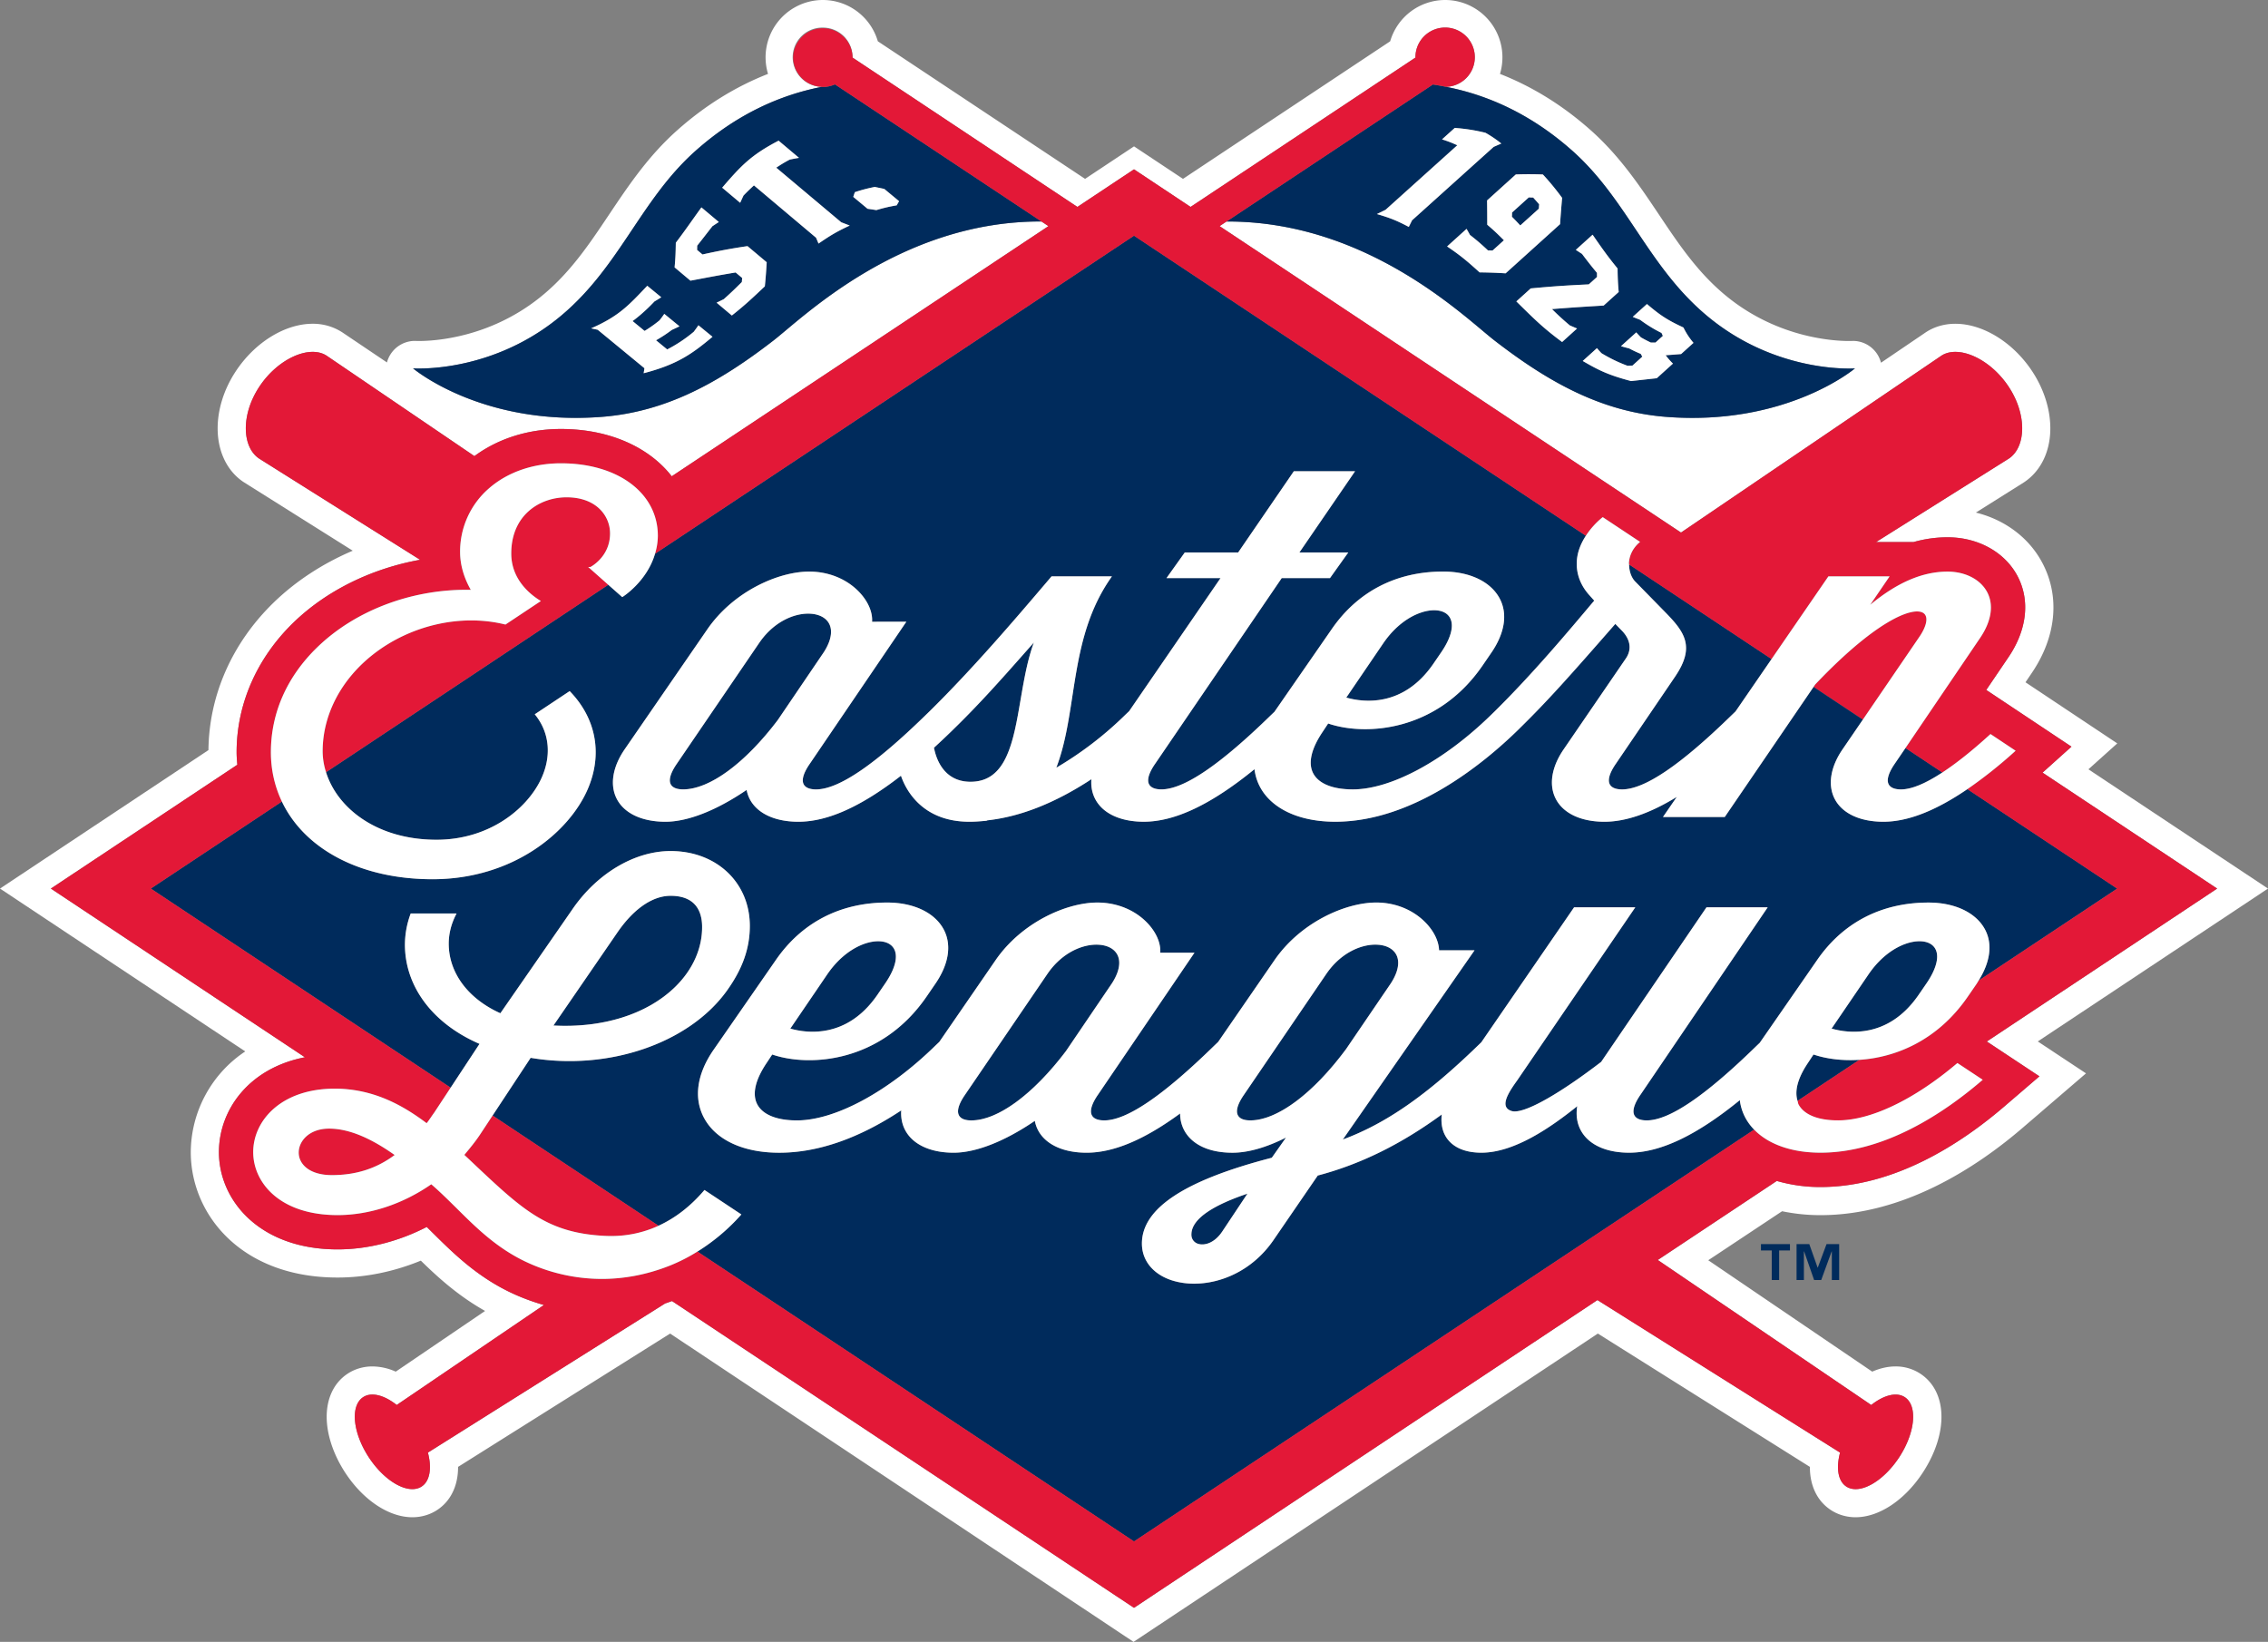 <svg xmlns="http://www.w3.org/2000/svg" viewBox="0 0 144.003 104.25"><rect x="0" y="0" width="144.003" height="104.25" fill="#808080" stroke="none"/><title>Eastern League dark logo</title><path fill="#002b5c" d="M115.973 78.994l-.555 1.49h-.012l-.528-1.49h-.808v2.282h.466v-1.819h.013l.636 1.819h.45l.663-1.819h.011v1.819h.466v-2.282zM111.809 79.399h.685v1.877h.47v-1.877h.687v-.405h-1.842z"/><path d="M53.011 5.356l-.024.013a.34.34 0 0 0 .034-.007l-.01-.006zM90.992 5.356l-.01.006.034.007c-.008-.005-.016-.01-.024-.013M71.581 15.243l.421-.278zM69.741 16.466L43.924 33.61l25.817-17.144zM16.083 52.098l-6.508 4.321 17.226 11.438L9.575 56.419zM39.451 76.258l-6.36-4.223zM22.667 47.726l3.163-2.101zM30.416 42.58l1.215-.808zM46.246 80.771l25.755 17.104-25.755-17.104z" fill="#fff"/><path d="M144.003 56.419L132.6 48.847l.119-.107 1.714-1.538-5.828-3.881.401-.592c1.561-2.303 1.804-4.854.666-6.995-.846-1.6-2.385-2.737-4.217-3.188l3.038-1.91c1.056-.692 1.662-1.904 1.688-3.344.022-1.231-.383-2.545-1.136-3.696-1.209-1.846-3.131-3.038-4.895-3.038-.686 0-1.331.186-1.865.536l-2.855 1.938a1.841 1.841 0 0 0-1.778-1.386 3.61 3.61 0 0 1-.255.006c-.978 0-4.415-.195-7.604-2.708-1.912-1.508-3.151-3.361-4.465-5.325-1.217-1.817-2.475-3.699-4.313-5.337-1.771-1.577-3.704-2.777-5.776-3.589A3.641 3.641 0 0 0 91.757 0a3.64 3.64 0 0 0-3.49 2.622l-13.155 8.735-3.109-2.064-3.108 2.064-13.158-8.735A3.641 3.641 0 0 0 52.246 0a3.64 3.64 0 0 0-3.481 4.692c-2.072.812-4.006 2.012-5.776 3.589-1.838 1.638-3.095 3.519-4.313 5.337-1.313 1.964-2.553 3.817-4.466 5.325-3.188 2.513-6.626 2.708-7.604 2.708a4.08 4.08 0 0 1-.262-.006 1.84 1.84 0 0 0-1.775 1.368l-2.826-1.904a3.418 3.418 0 0 0-1.891-.552c-1.765 0-3.687 1.192-4.895 3.038-.756 1.151-1.158 2.465-1.137 3.696.025 1.439.63 2.651 1.66 3.326l6.917 4.35c-1.903.811-3.623 1.932-5.028 3.298-2.633 2.56-4.097 5.881-4.134 9.363L0 56.419 15.572 66.76a7.73 7.73 0 0 0-3.459 6.394c0 3.957 3.202 7.963 9.321 7.963 1.766 0 3.569-.368 5.286-1.073 1.077 1.054 2.373 2.234 4.079 3.194l-5.672 3.854a3.685 3.685 0 0 0-1.482-.331c-.568 0-1.109.158-1.566.457-.968.632-1.447 1.794-1.315 3.186.093 1.006.505 2.109 1.157 3.106 1.143 1.744 2.774 2.827 4.259 2.827.57 0 1.115-.158 1.571-.457.873-.571 1.337-1.551 1.334-2.741l13.463-8.465 29.425 19.576 29.48-19.576 13.463 8.465c-.002 1.19.461 2.17 1.334 2.741.458.299 1 .457 1.57.457 1.484 0 3.117-1.083 4.26-2.827 1.644-2.511 1.578-5.156-.158-6.292a2.842 2.842 0 0 0-1.565-.457c-.484 0-.985.112-1.483.331l-10.411-7.073 4.688-3.112a11.94 11.94 0 0 0 2.438.249c5.269 0 9.883-3.011 12.824-5.536l4.035-3.467-3.063-2.027 14.618-9.707zM129.492 68.34l-2.241 1.924c-2.713 2.329-6.938 5.106-11.661 5.106a9.89 9.89 0 0 1-2.772-.387l-7.557 5.019 13.553 9.207c.783-.62 1.598-.847 2.132-.497.827.542.666 2.252-.358 3.818-1.026 1.565-2.529 2.398-3.357 1.855-.534-.35-.653-1.185-.397-2.152l-15.405-9.687-27.485 18.252-1.94 1.289-1.943-1.289L42.67 82.61c-.146.05-.292.106-.437.151L27.17 92.232c.255.968.137 1.803-.396 2.152-.829.543-2.332-.289-3.358-1.855-1.025-1.566-1.185-3.276-.358-3.818.533-.35 1.346-.123 2.133.497l9.342-6.347a13.571 13.571 0 0 1-2.152-.813c-2.146-1.033-3.619-2.495-4.92-3.782l-.364-.362c-1.798.926-3.756 1.426-5.662 1.426-4.945 0-7.534-3.107-7.534-6.176 0-2.651 1.87-5.322 5.459-6.024L7.634 59.344 3.23 56.419l4.404-2.924 7.434-4.937c-.021-.263-.044-.526-.044-.798 0-3.043 1.277-5.961 3.594-8.214 2.11-2.053 4.981-3.449 8.056-4.004l-10.212-6.421c-1.081-.707-1.19-2.745-.009-4.549 1.183-1.806 3.208-2.694 4.288-1.987l9.382 6.375c1.469-1.086 3.368-1.722 5.495-1.722 3.066 0 5.596 1.153 7.034 3.002l23.917-15.882-.44-.293c-8.96-.036-15.167 6.124-17.019 7.555-3.432 2.653-6.793 4.529-10.897 4.849-7.659.593-11.988-3.078-11.988-3.078s4.726.349 9.071-3.075c3.993-3.147 5.278-7.539 8.857-10.729 2.609-2.323 5.346-3.546 8.024-4.073a1.88 1.88 0 0 1 .07-3.762c1.042 0 1.886.844 1.886 1.883 0 .009-.003.014-.003.02l14.278 9.483 1.651-1.097 1.943-1.289 1.94 1.289 1.651 1.097 14.28-9.483-.002-.02a1.885 1.885 0 0 1 3.771 0 1.883 1.883 0 0 1-1.816 1.879c2.679.527 5.415 1.75 8.023 4.073 3.581 3.19 4.866 7.582 8.859 10.729 4.343 3.424 9.069 3.075 9.069 3.075s-4.328 3.671-11.985 3.078c-4.105-.319-7.468-2.195-10.9-4.849-1.85-1.431-8.056-7.591-17.017-7.555l-.44.291 29.299 19.457 16.529-11.228c1.081-.707 3.105.182 4.287 1.987 1.183 1.804 1.073 3.842-.008 4.549l-8.422 5.295h2.377a7.94 7.94 0 0 1 2.162-.302c1.933 0 3.633.939 4.436 2.454.817 1.54.609 3.418-.567 5.155l-1.413 2.084 5.41 3.601-1.835 1.649 6.681 4.438 4.404 2.924-4.404 2.925-10.217 6.784 3.338 2.212z" fill="#fff"/><path d="M52.986 5.368a1.865 1.865 0 0 1-.74.152c-.024 0-.045-.006-.069-.006-2.679.527-5.415 1.748-8.024 4.072-3.579 3.19-4.864 7.582-8.857 10.729-4.345 3.424-9.071 3.073-9.071 3.073s4.329 3.673 11.988 3.08c4.104-.318 7.466-2.195 10.897-4.849 1.852-1.431 8.059-7.591 17.019-7.556L53.022 5.362c-.013.001-.023.004-.036.006M40.87 23.697c.01-.089.039-.229.046-.32-1.187-.976-1.779-1.465-2.967-2.44-.166-.037-.25-.054-.416-.09 1.769-.771 2.412-1.486 3.564-2.703l.889.73c-.17.109-.258.163-.434.267 0 0-.657.716-1.387 1.244l.763.626a8.54 8.54 0 0 0 .949-.672c.126-.161.187-.243.301-.411l.965.791c-.191.093-.289.139-.484.227-.382.28-.58.413-1.005.659l.709.581a9.119 9.119 0 0 0 1.686-1.121c.123-.162.183-.246.298-.414l.893.732c-1.299 1.088-2.231 1.757-4.37 2.314m7.691-5.517c-.811.763-1.209 1.15-2.095 1.852-.388-.327-.581-.49-.97-.814.185-.089.277-.133.46-.224a25.05 25.05 0 0 0 1.145-1.088l.021-.257-.416-.349c-1.164.194-1.727.309-2.87.522l-1.004-.846c.055-.604.068-.919.077-1.565.669-.881.975-1.348 1.626-2.244l1.105.929c-.165.106-.245.159-.407.267-.387.494-.576.745-.967 1.236l-.005.272.342.287c1.11-.24 1.671-.356 2.858-.533.486.41.729.615 1.218 1.024-.037.622-.059.928-.118 1.531m5.715-5.978c.48-.155.731-.223 1.265-.332.24.049.361.074.606.126.302.253.638.527.938.78a4.719 4.719 0 0 0-.148.26c-.546.099-.803.16-1.296.305-.225-.037-.338-.053-.558-.085-.288-.243-.619-.514-.907-.755l.1-.299m-.324 2.119c-.859.402-1.245.639-1.98 1.145l-.157-.372c-1.577-1.328-2.367-1.992-3.944-3.322-.272.25-.403.379-.662.641l-.214.463-1.142-.959c1.198-1.391 1.821-2.067 3.583-2.984l1.296 1.091c-.241.04-.36.061-.592.111a8.685 8.685 0 0 0-.853.514 3293.81 3293.81 0 0 1 4.126 3.468c.215.079.322.121.539.204M90.981 5.363l-13.106 8.703c8.961-.037 15.167 6.123 17.018 7.554 3.433 2.654 6.794 4.529 10.899 4.849 7.658.595 11.986-3.078 11.986-3.078s-4.727.351-9.07-3.073c-3.994-3.147-5.278-7.539-8.858-10.73-2.608-2.323-5.345-3.544-8.025-4.073-.27-.054-.54-.104-.809-.144a.11.11 0 0 0-.035-.008m14.515 15.777a8.601 8.601 0 0 1-1.358-.833c-.189-.072-.282-.111-.468-.188.359-.327.54-.489.901-.815.818.695 1.267 1.006 2.316 1.49.218.423.346.62.639.976-.315.284-.472.425-.786.71-.398.034-.593.051-.981.076.171.225.264.333.463.531l-1.028.929-1.632.18c-1.439-.381-2.05-.681-3.068-1.276l.903-.815c.11.131.169.195.284.32.619.362.947.526 1.66.803l.31-.015.626-.566c-.041-.068-.06-.104-.098-.175-.307-.13-.453-.2-.737-.347-.21-.054-.314-.084-.52-.144.389-.349.584-.524.971-.875.114.129.174.191.294.314.245.14.371.207.634.332l.294-.003c.188-.168.28-.253.466-.421-.034-.074-.053-.112-.085-.188m-4.1-3.813a32.426 32.426 0 0 1-.95-1.205l-.393-.256 1.067-.963c.61.88.915 1.321 1.586 2.146.008.615.021.915.071 1.49l-.955.863c-1.303.077-1.951.117-3.283.223.439.429.663.64 1.135 1.038.182.078.272.119.459.196-.381.343-.569.515-.95.857-1.264-.938-1.802-1.494-2.905-2.58l.913-.823a68.637 68.637 0 0 1 3.687-.257l.521-.471a10.969 10.969 0 0 1-.003-.258m-3.433-6.248c.519.566.757.868 1.22 1.485a90.454 90.454 0 0 0-.131 1.67l-3.455 3.121a31.373 31.373 0 0 0-1.653-.06c-.775-.703-1.174-1.045-2.063-1.647l1.236-1.116c.088.152.13.229.215.385.48.375.706.575 1.147.985.115.001.173.002.287.005l.722-.652a15.228 15.228 0 0 0-1.058-.986c-.002-.62-.003-.931-.012-1.541l1.826-1.65a21.873 21.873 0 0 1 1.719.001m-3.642-2.647c.427.25.627.387 1.004.68l-.483.212-5.184 4.664-.208.421c-.739-.391-1.138-.559-2.024-.817l.55-.27 4.554-4.099a8.026 8.026 0 0 0-.969-.373l.806-.726a11.23 11.23 0 0 1 1.954.308" fill="#002b5c"/><path d="M97.707 13.251c.006-.111.01-.167.018-.279-.15-.173-.224-.259-.377-.427l-.279-.012-1.063.959-.008.271c.216.217.322.327.529.553l1.18-1.065" fill="#002b5c"/><path d="M18.966 73.184c0 .712.652 1.431 2.109 1.431 1.526 0 2.829-.418 3.982-1.277-1.591-1.128-2.954-1.676-4.162-1.676-1.252-.001-1.929.784-1.929 1.522M121.846 40.472c.485-.7.606-1.284.311-1.525-.591-.48-2.916.316-6.897 4.507l-.111.163 3.131 2.078 3.566-5.223z" fill="#e31837"/><path d="M42.83 62.701c1.161-1.118 1.783-2.517 1.747-3.935-.021-.861-.386-1.888-1.999-1.888-1.135 0-2.323.81-3.345 2.281l-4.094 5.955c3.119.171 5.917-.702 7.691-2.413M115.145 66.956l-.336.508c-.665.977-.877 1.804-.676 2.434l3.918-2.603c-1.11.071-2.124-.072-2.906-.339M121.786 63.216l.541-.788c.774-1.137.883-2.059.291-2.468-.751-.516-2.62-.058-3.951 1.864l-2.373 3.485c1.068.307 3.583.636 5.492-2.093M119.92 49.8c.14.267.502.323.781.323.666 0 1.549-.369 2.627-1.075l-2.344-1.556-.67.989c-.405.582-.542 1.038-.394 1.319M43.369 50.123c1.68 0 3.928-1.646 6.015-4.405l2.923-4.307c.617-.956.611-1.777-.015-2.193-.247-.165-.588-.254-.977-.254-.956 0-2.207.542-3.102 1.844l-5.231 7.675c-.403.581-.54 1.036-.396 1.317.143.267.504.323.783.323M61.55 49.639h.076c2.283 0 2.716-2.529 3.174-5.207.214-1.242.433-2.524.842-3.632l-.714.805c-1.219 1.379-2.734 3.095-4.406 4.717l-.015.016c-.406.395-.811.78-1.205 1.141.125.66.591 2.119 2.248 2.16M87.853 40.808l-2.372 3.485c1.067.305 3.583.635 5.49-2.094l.542-.788c.774-1.136.884-2.059.291-2.468-.754-.514-2.621-.058-3.951 1.865M50.18 65.31c1.065.303 3.582.636 5.493-2.094l.541-.788c.774-1.137.884-2.059.29-2.468-.753-.517-2.618-.058-3.951 1.864L50.18 65.31zM78.597 70.816c.139.267.501.323.782.323 1.708 0 3.984-1.692 6.087-4.527l2.849-4.184c.617-.956.612-1.777-.015-2.193-.247-.165-.586-.255-.977-.255-.956 0-2.208.543-3.103 1.845l-5.229 7.674c-.404.581-.542 1.036-.394 1.317M77.6 78.201l1.607-2.412c-2.364.8-3.561 1.673-3.561 2.596 0 .289.163.511.437.596.411.123 1.04-.068 1.517-.78" fill="#002b5c"/><path d="M110.468 69.856c-2.759 2.244-5.059 3.336-7.032 3.336-1.267 0-2.273-.383-2.839-1.079-.414-.513-.569-1.156-.453-1.872-1.617 1.295-3.96 2.951-6.087 2.951-.926 0-1.647-.27-2.084-.779-.357-.419-.507-.986-.43-1.648-2.59 1.895-5.167 3.164-7.875 3.877l-2.837 4.14c-1.321 1.896-3.304 2.726-5.01 2.726-.491 0-.96-.067-1.383-.2-1.211-.381-1.934-1.258-1.934-2.347 0-2.229 2.697-4.012 8.246-5.447l.904-1.283c-1.248.632-2.418.963-3.396.963-1.187 0-2.125-.322-2.713-.934a2.22 2.22 0 0 1-.617-1.557c-2.287 1.676-4.23 2.49-5.939 2.49-1.801 0-3.05-.773-3.285-2.022-1.913 1.305-3.739 2.022-5.155 2.022-1.212 0-2.196-.354-2.772-.995-.409-.459-.6-1.042-.554-1.691-2.696 1.782-5.301 2.687-7.747 2.687-2.3 0-4.045-.817-4.79-2.243-.654-1.251-.43-2.781.633-4.306l3.932-5.672c1.65-2.397 4.099-3.664 7.08-3.664 1.687 0 3.031.645 3.598 1.724.51.977.312 2.206-.559 3.459l-.54.79c-2.873 4.181-7.414 4.492-9.799 3.676l-.337.509c-.742 1.094-.952 2.012-.61 2.658.346.655 1.238 1.018 2.512 1.018 2.423 0 5.78-1.809 8.762-4.717l.283-.271 3.569-5.182c1.655-2.404 4.506-3.664 6.467-3.664 1.277 0 2.463.504 3.252 1.382.513.57.78 1.225.741 1.803h2.172l-.06.088-6.061 8.918c-.403.582-.541 1.038-.394 1.318.14.268.501.324.782.324 1.43 0 3.705-1.544 6.959-4.717l.279-.269 3.573-5.184c1.654-2.404 4.506-3.664 6.466-3.664 1.08 0 2.103.37 2.883 1.042.672.581 1.081 1.322 1.102 1.991h2.253L85.26 72.356c2.742-1.018 5.308-2.801 8.544-5.933l.249-.24 5.892-8.571h3.886l-.059.087-7.434 10.892c-.343.48-.863 1.21-.729 1.636.046.144.156.243.343.311a.664.664 0 0 0 .222.034c.861 0 2.906-1.165 5.489-3.146l6.686-9.813h3.887l-.06.087-8.008 11.798c-.404.583-.543 1.039-.395 1.319.14.268.502.324.782.324 1.43 0 3.705-1.544 6.958-4.717l.222-.211 3.631-5.241c1.648-2.397 4.097-3.662 7.078-3.662 1.688 0 3.033.645 3.599 1.723.479.917.325 2.058-.415 3.231l8.801-5.845-9.511-6.314c-2.018 1.377-3.785 2.07-5.334 2.07-1.475 0-2.599-.521-3.079-1.432-.465-.874-.29-2.019.474-3.143l1.3-1.906-3.13-2.078-5.635 8.257h-3.924l.879-1.278c-1.706 1.049-3.251 1.58-4.595 1.58-1.475 0-2.598-.521-3.079-1.432-.465-.874-.291-2.019.473-3.143l3.968-5.795c.374-.548.299-1.16-.212-1.719l-.461-.473c-2.908 3.33-4.306 4.899-6.069 6.626h.002l-.1.097c-2.23 2.181-6.705 5.838-11.618 5.838-2.879 0-4.876-1.304-5.124-3.335-2.756 2.245-5.058 3.335-7.031 3.335-1.216 0-2.203-.354-2.777-1.002-.41-.459-.599-1.045-.548-1.698-2.281 1.5-4.497 2.379-6.587 2.61-.012 0-.027.007-.039.012a.175.175 0 0 1-.074.019l-.071.007c-.325.027-.631.053-.967.053h-.01c-3.077-.001-4.08-2.143-4.343-2.923-2.533 1.968-4.666 2.923-6.513 2.923-1.8 0-3.051-.771-3.287-2.021-1.91 1.305-3.738 2.021-5.153 2.021-1.475 0-2.599-.521-3.08-1.432-.464-.874-.29-2.019.473-3.143l5.268-7.645c1.656-2.405 4.507-3.664 6.466-3.664 1.279 0 2.465.504 3.253 1.383.513.572.779 1.224.74 1.802h2.174l-.06.087-6.062 8.919c-.404.58-.542 1.036-.395 1.316.139.267.502.324.782.324 1.428 0 3.704-1.542 6.959-4.715l.249-.243c2.773-2.729 5.503-5.933 7.307-8.052l.44-.518H70.6l-.061.088c-1.656 2.373-2.061 4.995-2.452 7.532-.246 1.605-.48 3.128-1.018 4.53a22.537 22.537 0 0 0 4.362-3.338l.264-.255 5.8-8.446h-3.429l1.162-1.628h3.39l3.534-5.157h3.887l-.06.087-3.476 5.07h3.105l-1.162 1.628h-3.065L73.354 48.48c-.405.58-.543 1.037-.395 1.316.139.269.502.324.781.324 1.43 0 3.706-1.542 6.959-4.715l.222-.213 3.63-5.239c1.65-2.397 4.099-3.664 7.08-3.664 1.687 0 3.03.644 3.597 1.724.511.976.313 2.205-.557 3.458l-.542.79c-2.873 4.184-7.415 4.491-9.799 3.676l-.336.51c-.743 1.091-.953 2.011-.612 2.658.347.655 1.24 1.016 2.514 1.016 2.422 0 5.779-1.807 8.763-4.715l.25-.243c2.39-2.363 4.604-4.994 6.22-6.914l.095-.113-.292-.328c-.587-.64-.868-1.402-.812-2.206.039-.546.242-1.079.572-1.587l-28.69-19.05-.421.278-1.84 1.223-25.817 17.143-2.333 1.551c-.512 1.757-2.029 2.72-2.049 2.731l-.035.021-.03-.027-.854-.755-6.991 4.644-1.214.807-4.587 3.045-3.163 2.101-1.966 1.306c.712 2.277 3.22 4.288 7.017 4.288 3.3 0 5.698-1.913 6.613-3.808.702-1.457.579-2.957-.339-4.111l-.039-.049.052-.032 2.166-1.439.032.034c1.652 1.72 2.063 3.967 1.126 6.165-1.181 2.768-4.77 5.746-9.864 5.746-4.6 0-8.137-1.923-9.567-4.933l-1.814 1.204-6.508 4.322 17.226 11.438 1.814 1.205 1.83-2.782c-2.966-1.282-4.734-3.634-4.734-6.303 0-.646.12-1.299.354-1.94l.011-.038h2.911l-.04.08a4.051 4.051 0 0 0-.457 1.837c0 1.849 1.226 3.498 3.279 4.419l4.556-6.575c1.565-2.296 3.961-3.724 6.25-3.724 2.918 0 5.033 2.001 5.033 4.756 0 1.422-.464 2.732-1.461 4.117-2.408 3.342-7.524 5.09-12.456 4.256l-2.416 3.664 1.812 1.205 6.361 4.223 2.363 1.57c1.05-.48 2.016-1.223 2.884-2.234l.032-.037.039.027 2.302 1.526-.042.049a12.609 12.609 0 0 1-2.745 2.309l1.961 1.302 25.757 17.104 39.373-26.146a3.214 3.214 0 0 1-.906-1.872" fill="#002b5c"/><path d="M103.807 36.904l1.883 1.923c1.28 1.298 1.965 2.225.668 4.135l-3.753 5.52c-.404.58-.541 1.037-.394 1.316.141.269.503.324.781.324 1.431 0 3.707-1.542 6.959-4.715l.247-.238 2.285-3.323-9.045-6.007c-.001.406.131.808.369 1.065M70.604 62.428c.617-.956.61-1.777-.015-2.193-.247-.164-.587-.255-.976-.255-.957 0-2.208.543-3.103 1.844l-5.23 7.675c-.403.582-.541 1.038-.396 1.318.14.267.501.324.782.324 1.68 0 3.928-1.647 6.014-4.407l2.924-4.306z" fill="#002b5c"/><path d="M136.371 59.344l4.403-2.924-4.403-2.926-6.683-4.436 1.837-1.649-5.41-3.601 1.411-2.082c1.179-1.737 1.385-3.616.568-5.156-.804-1.514-2.502-2.455-4.436-2.455-.725 0-1.444.101-2.163.304h-2.377l8.423-5.295c1.081-.709 1.19-2.745.008-4.55-1.182-1.806-3.206-2.695-4.286-1.987l-16.53 11.228-29.297-19.457.44-.292 13.106-8.703.01-.009.024.015c.269.039.541.091.81.143a1.879 1.879 0 0 0 1.815-1.877 1.885 1.885 0 0 0-3.77 0l.002.02-14.279 9.482-1.651-1.098-1.941-1.289-1.942 1.29-1.651 1.098L54.13 3.655l.001-.02a1.885 1.885 0 0 0-3.769 0c0 1.018.807 1.841 1.816 1.877.022.002.045.009.067.009.264 0 .515-.055.741-.152.01-.004.016-.01.024-.015l.011.009 13.105 8.703.442.293L42.65 30.242c-1.438-1.85-3.966-3.004-7.033-3.004-2.128 0-4.026.638-5.495 1.722l-9.381-6.374c-1.081-.708-3.107.182-4.288 1.987-1.183 1.805-1.072 3.841.008 4.55l10.211 6.421c-3.074.555-5.945 1.95-8.056 4.001-2.316 2.255-3.593 5.173-3.593 8.217 0 .27.023.532.045.796l-7.435 4.937-4.404 2.925 4.404 2.924 11.726 7.787c-3.59.701-5.459 3.373-5.459 6.023 0 3.069 2.589 6.176 7.535 6.176 1.905 0 3.863-.499 5.66-1.425l.366.361c1.299 1.288 2.771 2.748 4.919 3.783.561.27 1.292.566 2.153.813l-9.344 6.346c-.785-.62-1.599-.846-2.132-.496-.829.542-.667 2.251.358 3.818 1.025 1.566 2.527 2.399 3.357 1.856.532-.35.652-1.186.397-2.154l15.063-9.47c.145-.046.29-.103.437-.151l27.389 18.188 1.942 1.29 1.941-1.29 27.485-18.251 15.404 9.685c-.255.969-.138 1.805.396 2.154.827.543 2.33-.289 3.357-1.856 1.026-1.567 1.186-3.276.358-3.818-.533-.35-1.346-.124-2.132.496l-13.553-9.206 7.557-5.019a9.907 9.907 0 0 0 2.775.387c4.72 0 8.947-2.778 11.659-5.105l2.242-1.925-3.341-2.211 10.223-6.786zm-12.121 8.182l.031-.026.036.022 1.571 1.04-.057.05c-2.434 2.088-6.187 4.58-10.24 4.58-1.85 0-3.326-.543-4.216-1.466L72.002 97.873 46.246 80.771l-1.963-1.303c-.514.321-1.086.626-1.718.879a11.65 11.65 0 0 1-4.349.859c-2.139 0-3.851-.616-4.89-1.117-1.819-.877-3.097-2.144-4.332-3.368-.519-.514-1.053-1.044-1.61-1.524-1.815 1.262-3.928 1.956-5.949 1.956-3.68 0-5.358-2.072-5.358-3.998 0-2.003 1.779-4.029 5.179-4.029 2.564 0 4.461 1.164 5.834 2.192.095-.116.181-.242.271-.372.064-.094.128-.188.199-.282l1.054-1.601-1.814-1.205L9.574 56.42l6.509-4.322 1.815-1.204a7.235 7.235 0 0 1-.697-3.132c0-2.486 1.014-4.788 2.934-6.654 2.372-2.307 5.885-3.659 9.463-3.659l.295.002c-.446-.777-.68-1.605-.68-2.397a5.31 5.31 0 0 1 1.813-4.027c1.175-1.038 2.806-1.61 4.592-1.61 3.622 0 6.151 1.895 6.151 4.605 0 .415-.076.787-.177 1.139l2.332-1.55 25.818-17.144 1.84-1.222.42-.278 28.69 19.051a5.019 5.019 0 0 1 1.041-1.157l.033-.026.032.022 2.335 1.55-.055.048c-.51.455-.636.962-.652 1.308-.002.027.01.052.011.079l9.045 6.006 3.608-5.25h3.888l-.061.087-1.173 1.72c1.713-1.42 3.323-2.109 4.914-2.109 1.125 0 2.088.496 2.513 1.295.432.817.273 1.854-.446 2.916l-4.741 6.988 2.344 1.557c.879-.577 1.885-1.373 3.026-2.413l.031-.029 1.596 1.06-.053.048a29.095 29.095 0 0 1-3.012 2.39l9.51 6.316-8.8 5.843c-.048.076-.09.151-.142.229l-.542.788c-1.932 2.812-4.615 3.869-6.892 4.015l-3.92 2.604c.024.073.029.158.065.227.348.655 1.238 1.016 2.511 1.016 2.081-.006 4.829-1.323 7.544-3.62" fill="#e31837"/><path d="M30.465 72.062a14.72 14.72 0 0 1-.911 1.185l-.069.083c.211.199.414.392.611.576 3.093 2.916 4.646 4.379 8.284 4.565.142.008.281.011.419.011a7.2 7.2 0 0 0 3.017-.652l-2.364-1.57-6.361-4.223-1.812-1.205-.814 1.23zM37.346 35.998h.146c0-.002 1.244-.631 1.244-2.129 0-1.106-.863-2.294-2.761-2.294-1.691 0-3.514 1.115-3.514 3.568 0 1.6 1.133 2.549 1.807 2.971l.073.047-.071.049-2.177 1.446-.024-.007c-2.795-.689-6.001.04-8.376 1.9-2.037 1.597-3.207 3.839-3.207 6.151 0 .445.078.892.215 1.329l1.967-1.305 3.163-2.101 4.586-3.045 1.215-.808 6.992-4.642-1.278-1.13z" fill="#e31837"/><path d="M100.12 35.604c-.057.803.224 1.566.812 2.207l.292.327-.097.111c-1.614 1.922-3.828 4.553-6.219 6.916l-.25.243c-2.983 2.908-6.343 4.715-8.763 4.715-1.272 0-2.166-.36-2.513-1.016-.342-.646-.132-1.566.609-2.658l.338-.51c2.384.815 6.926.508 9.8-3.676l.541-.79c.87-1.253 1.068-2.482.556-3.458-.564-1.08-1.908-1.724-3.595-1.724-2.981 0-5.43 1.267-7.081 3.664l-3.63 5.239-.223.213c-3.252 3.173-5.529 4.715-6.959 4.715-.279 0-.641-.056-.78-.324-.148-.279-.01-.736.395-1.316l8.027-11.775h3.064l1.161-1.628h-3.103l3.474-5.069.062-.088H82.15l-3.535 5.157h-3.39l-1.161 1.628h3.431l-5.8 8.446-.267.255a22.526 22.526 0 0 1-4.359 3.338c.535-1.404.77-2.925 1.018-4.53.391-2.537.796-5.159 2.452-7.532l.061-.088h-3.832l-.44.518c-1.806 2.119-4.533 5.322-7.307 8.052l-.251.243c-3.254 3.173-5.531 4.715-6.96 4.715-.277 0-.641-.057-.78-.324-.146-.28-.01-.736.395-1.316l6.061-8.919.061-.087H55.37c.041-.578-.227-1.231-.739-1.802-.788-.879-1.975-1.383-3.252-1.383-1.96 0-4.812 1.259-6.468 3.664l-5.266 7.645c-.763 1.124-.937 2.269-.474 3.143.482.911 1.604 1.432 3.079 1.432 1.416 0 3.243-.717 5.155-2.021.236 1.25 1.486 2.021 3.287 2.021 1.847 0 3.979-.955 6.513-2.922.262.779 1.266 2.921 4.343 2.922h.01c.335 0 .64-.024.967-.053l.069-.007c.03 0 .056-.01.075-.018.012-.006.025-.013.04-.013 2.09-.232 4.305-1.11 6.587-2.61-.051.653.138 1.238.546 1.698.574.646 1.563 1.002 2.778 1.002 1.974 0 4.276-1.09 7.031-3.335.249 2.03 2.245 3.335 5.125 3.335 4.911 0 9.388-3.657 11.618-5.838l.099-.097h-.003c1.764-1.727 3.16-3.296 6.071-6.626l.46.473c.511.558.584 1.17.211 1.719l-3.966 5.795c-.765 1.124-.938 2.269-.474 3.143.482.911 1.604 1.432 3.079 1.432 1.344 0 2.889-.531 4.596-1.579l-.88 1.277h3.923l5.636-8.257.111-.163c3.981-4.191 6.308-4.987 6.897-4.507.294.241.176.825-.311 1.524l-3.567 5.225-1.303 1.905c-.762 1.124-.936 2.269-.473 3.143.482.911 1.605 1.432 3.08 1.432 1.549 0 3.315-.693 5.335-2.07a29.07 29.07 0 0 0 3.01-2.392l.053-.047-1.596-1.061-.031.029c-1.141 1.04-2.146 1.836-3.026 2.413-1.076.707-1.96 1.075-2.626 1.075-.28 0-.642-.056-.782-.324-.145-.279-.009-.736.395-1.318l.672-.987 4.739-6.989c.722-1.063.88-2.099.446-2.915-.425-.8-1.386-1.297-2.512-1.297-1.589 0-3.2.69-4.914 2.11l1.173-1.719.061-.088h-3.887l-3.609 5.251-2.285 3.323-.247.238c-3.253 3.173-5.528 4.715-6.959 4.715-.279 0-.641-.056-.781-.324-.147-.279-.009-.736.394-1.316l3.753-5.52c1.297-1.91.612-2.837-.668-4.135l-1.883-1.923c-.237-.257-.368-.66-.369-1.064 0-.027-.013-.053-.012-.079.017-.345.144-.853.653-1.309l.054-.048-2.334-1.548-.033-.023-.032.025a5.093 5.093 0 0 0-1.041 1.159c-.33.506-.535 1.039-.571 1.585m-8.608 5.807l-.54.788c-1.91 2.729-4.424 2.397-5.492 2.094l2.373-3.485c1.331-1.923 3.197-2.379 3.951-1.864.593.409.483 1.331-.292 2.467m-48.53 7.071l5.232-7.675c.893-1.302 2.144-1.845 3.101-1.845.39 0 .729.092.977.256.626.416.631 1.237.016 2.192l-2.923 4.307c-2.088 2.758-4.336 4.405-6.015 4.405-.28 0-.642-.056-.782-.324-.147-.278-.01-.735.394-1.316m17.525-2.145l.015-.016c1.672-1.622 3.188-3.338 4.407-4.717.25-.283.488-.553.713-.805-.409 1.107-.628 2.391-.842 3.633-.458 2.677-.891 5.206-3.175 5.206h-.075c-1.657-.04-2.123-1.5-2.249-2.161.394-.36.802-.745 1.206-1.14M92.529 9.223l-4.554 4.098-.55.271c.887.259 1.285.428 2.024.816l.208-.419c2.074-1.866 3.109-2.8 5.184-4.666l.483-.21a7.523 7.523 0 0 0-1.004-.681 11.148 11.148 0 0 0-1.955-.308c-.323.289-.484.436-.806.725.409.132.6.208.97.374M94.431 14.269c.442.378.65.578 1.058.986-.287.261-.432.392-.722.652a13.5 13.5 0 0 0-.287-.005c-.44-.41-.667-.61-1.146-.985a14.577 14.577 0 0 0-.217-.385l-1.235 1.116c.888.602 1.286.944 2.063 1.647a30.22 30.22 0 0 1 1.652.06l3.456-3.121a82.5 82.5 0 0 1 .131-1.67 16.63 16.63 0 0 0-1.22-1.485 22.38 22.38 0 0 0-1.72-.002l-1.825 1.65c.01.611.011.922.012 1.542m1.575-.776l1.062-.959.28.01c.153.17.229.255.377.428l-.018.279-1.18 1.064a17.183 17.183 0 0 0-.529-.552l.008-.27M97.191 18.313l-.913.825c1.104 1.084 1.642 1.64 2.906 2.578.379-.343.568-.515.949-.858a19.177 19.177 0 0 1-.459-.196 17.725 17.725 0 0 1-1.135-1.037c1.332-.105 1.98-.145 3.283-.224l.955-.862a16.52 16.52 0 0 1-.071-1.49c-.671-.823-.976-1.267-1.586-2.146l-1.066.962c.157.102.235.155.393.256.371.49.559.733.95 1.205l.002.26-.521.471c-1.44.071-2.167.113-3.687.256M104.82 21.751a8.224 8.224 0 0 1-.634-.331 6.226 6.226 0 0 1-.293-.316c-.388.352-.583.526-.972.877.205.06.31.087.52.142.284.148.431.218.737.347.038.072.059.106.097.176-.25.227-.375.341-.625.566l-.31.015a9.61 9.61 0 0 1-1.658-.802c-.117-.126-.177-.19-.286-.322l-.903.816c1.019.596 1.629.894 3.067 1.276l1.633-.18 1.028-.929a4.34 4.34 0 0 1-.463-.531c.389-.026.585-.042.981-.075l.786-.71a4.644 4.644 0 0 1-.639-.976c-1.05-.485-1.498-.795-2.316-1.49l-.901.814c.184.078.278.114.468.188a8.68 8.68 0 0 0 1.358.834l.086.187c-.188.168-.281.252-.468.422l-.293.002M44.049 21.066a9.106 9.106 0 0 1-1.686 1.122l-.709-.582a8.967 8.967 0 0 0 1.004-.659c.198-.09.294-.134.485-.227l-.965-.791c-.114.168-.176.25-.301.411a8.321 8.321 0 0 1-.949.672l-.763-.626c.729-.528 1.387-1.244 1.387-1.244.176-.104.263-.158.434-.267l-.889-.73c-1.153 1.217-1.795 1.934-3.564 2.704l.416.088c1.188.976 1.78 1.466 2.967 2.442-.007.091-.035.231-.047.319 2.14-.558 3.073-1.227 4.37-2.313l-.894-.732a8.416 8.416 0 0 1-.296.413M44.604 16.158l-.342-.287.005-.272c.391-.492.579-.741.967-1.236.162-.107.242-.16.407-.266-.443-.372-.663-.558-1.106-.928-.65.896-.956 1.36-1.625 2.244-.01.644-.021.959-.077 1.564.402.339.603.507 1.006.845 1.141-.214 1.704-.327 2.869-.521l.415.349-.021.258c-.446.444-.672.665-1.146 1.087-.182.091-.272.136-.457.223.387.326.58.49.969.814.884-.701 1.282-1.088 2.094-1.85.06-.604.081-.911.119-1.53-.488-.41-.731-.615-1.219-1.023a35.608 35.608 0 0 0-2.858.529M50.14 10.134c.232-.049.351-.072.591-.112l-1.295-1.091c-1.762.919-2.384 1.596-3.583 2.985l1.143.96c.085-.187.127-.279.214-.463.256-.264.388-.393.661-.642l3.943 3.323c.063.149.096.223.157.371.735-.505 1.122-.743 1.981-1.144l-.539-.208-4.126-3.468c.326-.216.496-.32.853-.511M55.642 13.34c.493-.144.749-.206 1.296-.304.057-.105.087-.157.148-.26-.301-.254-.637-.527-.938-.78a32.934 32.934 0 0 0-.606-.126 9.845 9.845 0 0 0-1.265.332c-.04.118-.061.178-.1.298.288.243.619.514.907.756.22.031.331.049.558.084M114.196 70.124c-.035-.068-.04-.153-.064-.227-.201-.63.012-1.456.677-2.433l.336-.509c.782.268 1.797.41 2.907.338 2.276-.146 4.96-1.203 6.892-4.015l.542-.788c.052-.077.094-.152.142-.229.741-1.173.895-2.313.415-3.23-.566-1.079-1.911-1.724-3.598-1.724-2.982 0-5.432 1.267-7.078 3.663l-3.633 5.24-.22.211c-3.253 3.174-5.529 4.717-6.959 4.717-.28 0-.643-.056-.782-.323-.147-.281-.01-.736.395-1.318l8.009-11.8.059-.087h-3.886l-6.686 9.813c-2.585 1.98-4.63 3.146-5.491 3.146a.647.647 0 0 1-.222-.035c-.185-.065-.297-.167-.342-.308-.134-.429.385-1.155.729-1.637l7.432-10.893.06-.087h-3.886l-5.891 8.571-.249.24c-3.236 3.132-5.804 4.917-8.544 5.933l8.364-12.014h-2.252c-.021-.671-.432-1.411-1.104-1.993-.779-.672-1.802-1.041-2.883-1.041-1.959 0-4.811 1.259-6.466 3.664l-3.572 5.184-.279.268c-3.253 3.174-5.53 4.717-6.958 4.717-.281 0-.644-.056-.782-.323-.148-.281-.01-.736.393-1.318l6.061-8.919.061-.087h-2.174c.039-.578-.228-1.231-.741-1.802-.788-.879-1.973-1.383-3.252-1.383-1.96 0-4.81 1.259-6.466 3.664l-3.569 5.183-.282.269c-2.981 2.909-6.34 4.717-8.763 4.717-1.272 0-2.165-.36-2.512-1.016-.343-.647-.133-1.566.61-2.659l.336-.509c2.386.815 6.926.506 9.801-3.677l.54-.788c.87-1.254 1.067-2.482.557-3.459-.565-1.079-1.91-1.725-3.597-1.725-2.982 0-5.431 1.267-7.079 3.664l-3.934 5.672c-1.062 1.524-1.287 3.054-.633 4.307.746 1.425 2.492 2.242 4.792 2.242 2.444 0 5.051-.903 7.745-2.688-.044.65.146 1.233.556 1.691.574.642 1.559.996 2.771.996 1.416 0 3.243-.718 5.156-2.023.235 1.252 1.483 2.023 3.285 2.023 1.709 0 3.652-.815 5.94-2.49.002.601.214 1.138.617 1.557.588.611 1.525.934 2.711.934.979 0 2.148-.332 3.396-.963l-.903 1.282c-5.55 1.437-8.247 3.219-8.247 5.45 0 1.086.723 1.963 1.934 2.344a4.63 4.63 0 0 0 1.382.201c1.706 0 3.689-.831 5.01-2.727l2.839-4.139c2.706-.713 5.285-1.982 7.873-3.876-.075.66.072 1.229.432 1.646.436.511 1.156.78 2.084.78 2.127 0 4.469-1.656 6.085-2.952-.114.716.04 1.36.454 1.873.564.695 1.572 1.079 2.84 1.079 1.973 0 4.273-1.092 7.03-3.337.089.728.41 1.358.908 1.871.891.923 2.367 1.466 4.216 1.466 4.055 0 7.808-2.492 10.242-4.58l.056-.05-1.572-1.04-.035-.023-.031.027c-2.715 2.297-5.463 3.613-7.542 3.613-1.273.004-2.164-.357-2.513-1.012m-38.55 8.261c0-.924 1.196-1.797 3.559-2.595L77.6 78.201c-.477.712-1.105.904-1.517.778a.594.594 0 0 1-.437-.594M56.504 59.961c.594.409.484 1.331-.29 2.467l-.541.789c-1.911 2.729-4.428 2.398-5.493 2.093l2.373-3.485c1.332-1.923 3.198-2.381 3.951-1.864m5.165 11.179c-.281 0-.644-.056-.782-.323-.149-.281-.011-.736.395-1.318l5.23-7.674c.894-1.302 2.146-1.845 3.103-1.845.39 0 .729.09.976.254.626.417.631 1.238.015 2.194l-2.922 4.307c-2.088 2.758-4.336 4.405-6.015 4.405m17.323-1.642l5.229-7.674c.895-1.302 2.147-1.845 3.104-1.845.39 0 .729.09.976.254.626.417.633 1.238.015 2.194l-2.849 4.184c-2.103 2.836-4.378 4.528-6.087 4.528-.281 0-.643-.056-.782-.323-.15-.281-.011-.736.394-1.318m43.626-9.537c.593.409.482 1.331-.291 2.467l-.542.789c-1.909 2.729-4.423 2.4-5.492 2.093l2.374-3.485c1.332-1.923 3.199-2.381 3.951-1.864" fill="#fff"/><path d="M47.029 77.159l.042-.048-2.302-1.527-.039-.027-.032.038c-.868 1.012-1.834 1.752-2.884 2.232a7.14 7.14 0 0 1-3.015.653c-.14 0-.278-.003-.419-.01-3.639-.187-5.191-1.65-8.286-4.565a79.394 79.394 0 0 0-.611-.575l.07-.086c.305-.366.617-.744.911-1.182l.811-1.231 2.417-3.664c4.932.832 10.048-.915 12.456-4.257.996-1.386 1.461-2.694 1.461-4.116 0-2.757-2.115-4.757-5.033-4.757-2.289 0-4.685 1.427-6.25 3.725l-4.556 6.574c-2.054-.922-3.279-2.57-3.279-4.42 0-.619.154-1.236.457-1.836l.04-.081h-2.911l-.013.037a5.669 5.669 0 0 0-.354 1.94c0 2.668 1.768 5.021 4.736 6.304l-1.833 2.782-1.055 1.6c-.07.096-.136.19-.197.282-.092.131-.177.258-.272.372-1.373-1.028-3.272-2.192-5.835-2.192-3.399 0-5.177 2.027-5.177 4.03 0 1.925 1.676 3.998 5.356 3.998 2.023 0 4.135-.695 5.95-1.957.559.481 1.092 1.013 1.611 1.524 1.234 1.226 2.512 2.492 4.33 3.368a11.34 11.34 0 0 0 4.891 1.117c1.308 0 2.776-.229 4.349-.858a11.06 11.06 0 0 0 1.719-.879 12.573 12.573 0 0 0 2.746-2.308m-21.972-3.823c-1.152.86-2.455 1.277-3.982 1.277-1.457 0-2.109-.718-2.109-1.431 0-.737.677-1.521 1.929-1.521 1.208.001 2.569.549 4.162 1.675m10.084-8.221l4.092-5.956c1.023-1.472 2.21-2.28 3.345-2.28 1.614 0 1.978 1.025 2.001 1.887.033 1.42-.586 2.816-1.747 3.934-1.778 1.711-4.575 2.584-7.691 2.415M27.465 55.825c5.095 0 8.684-2.979 9.864-5.746.937-2.197.526-4.445-1.126-6.165l-.032-.034-2.166 1.439-.052.033.039.048c.918 1.154 1.041 2.654.339 4.111-.915 1.895-3.313 3.808-6.613 3.808-3.797 0-6.305-2.011-7.017-4.288a4.424 4.424 0 0 1-.215-1.329c0-2.314 1.169-4.556 3.207-6.152 2.375-1.859 5.581-2.59 8.376-1.9l.023.007 2.176-1.447.074-.047-.075-.047c-.675-.424-1.806-1.371-1.806-2.972 0-2.452 1.822-3.568 3.514-3.568 1.896 0 2.759 1.19 2.759 2.294 0 1.498-1.243 2.126-1.242 2.13h-.146l1.276 1.131.854.755.03.027.035-.021c.02-.012 1.537-.975 2.049-2.731a3.99 3.99 0 0 0 .179-1.139c0-2.713-2.529-4.605-6.152-4.605-1.787 0-3.416.572-4.591 1.609a5.305 5.305 0 0 0-1.813 4.027c0 .793.234 1.62.679 2.398-.099-.003-.196-.003-.294-.003-3.579 0-7.09 1.352-9.462 3.659-1.921 1.866-2.936 4.168-2.936 6.653 0 1.135.248 2.187.697 3.132 1.431 3.01 4.968 4.933 9.568 4.933" fill="#fff"/></svg>